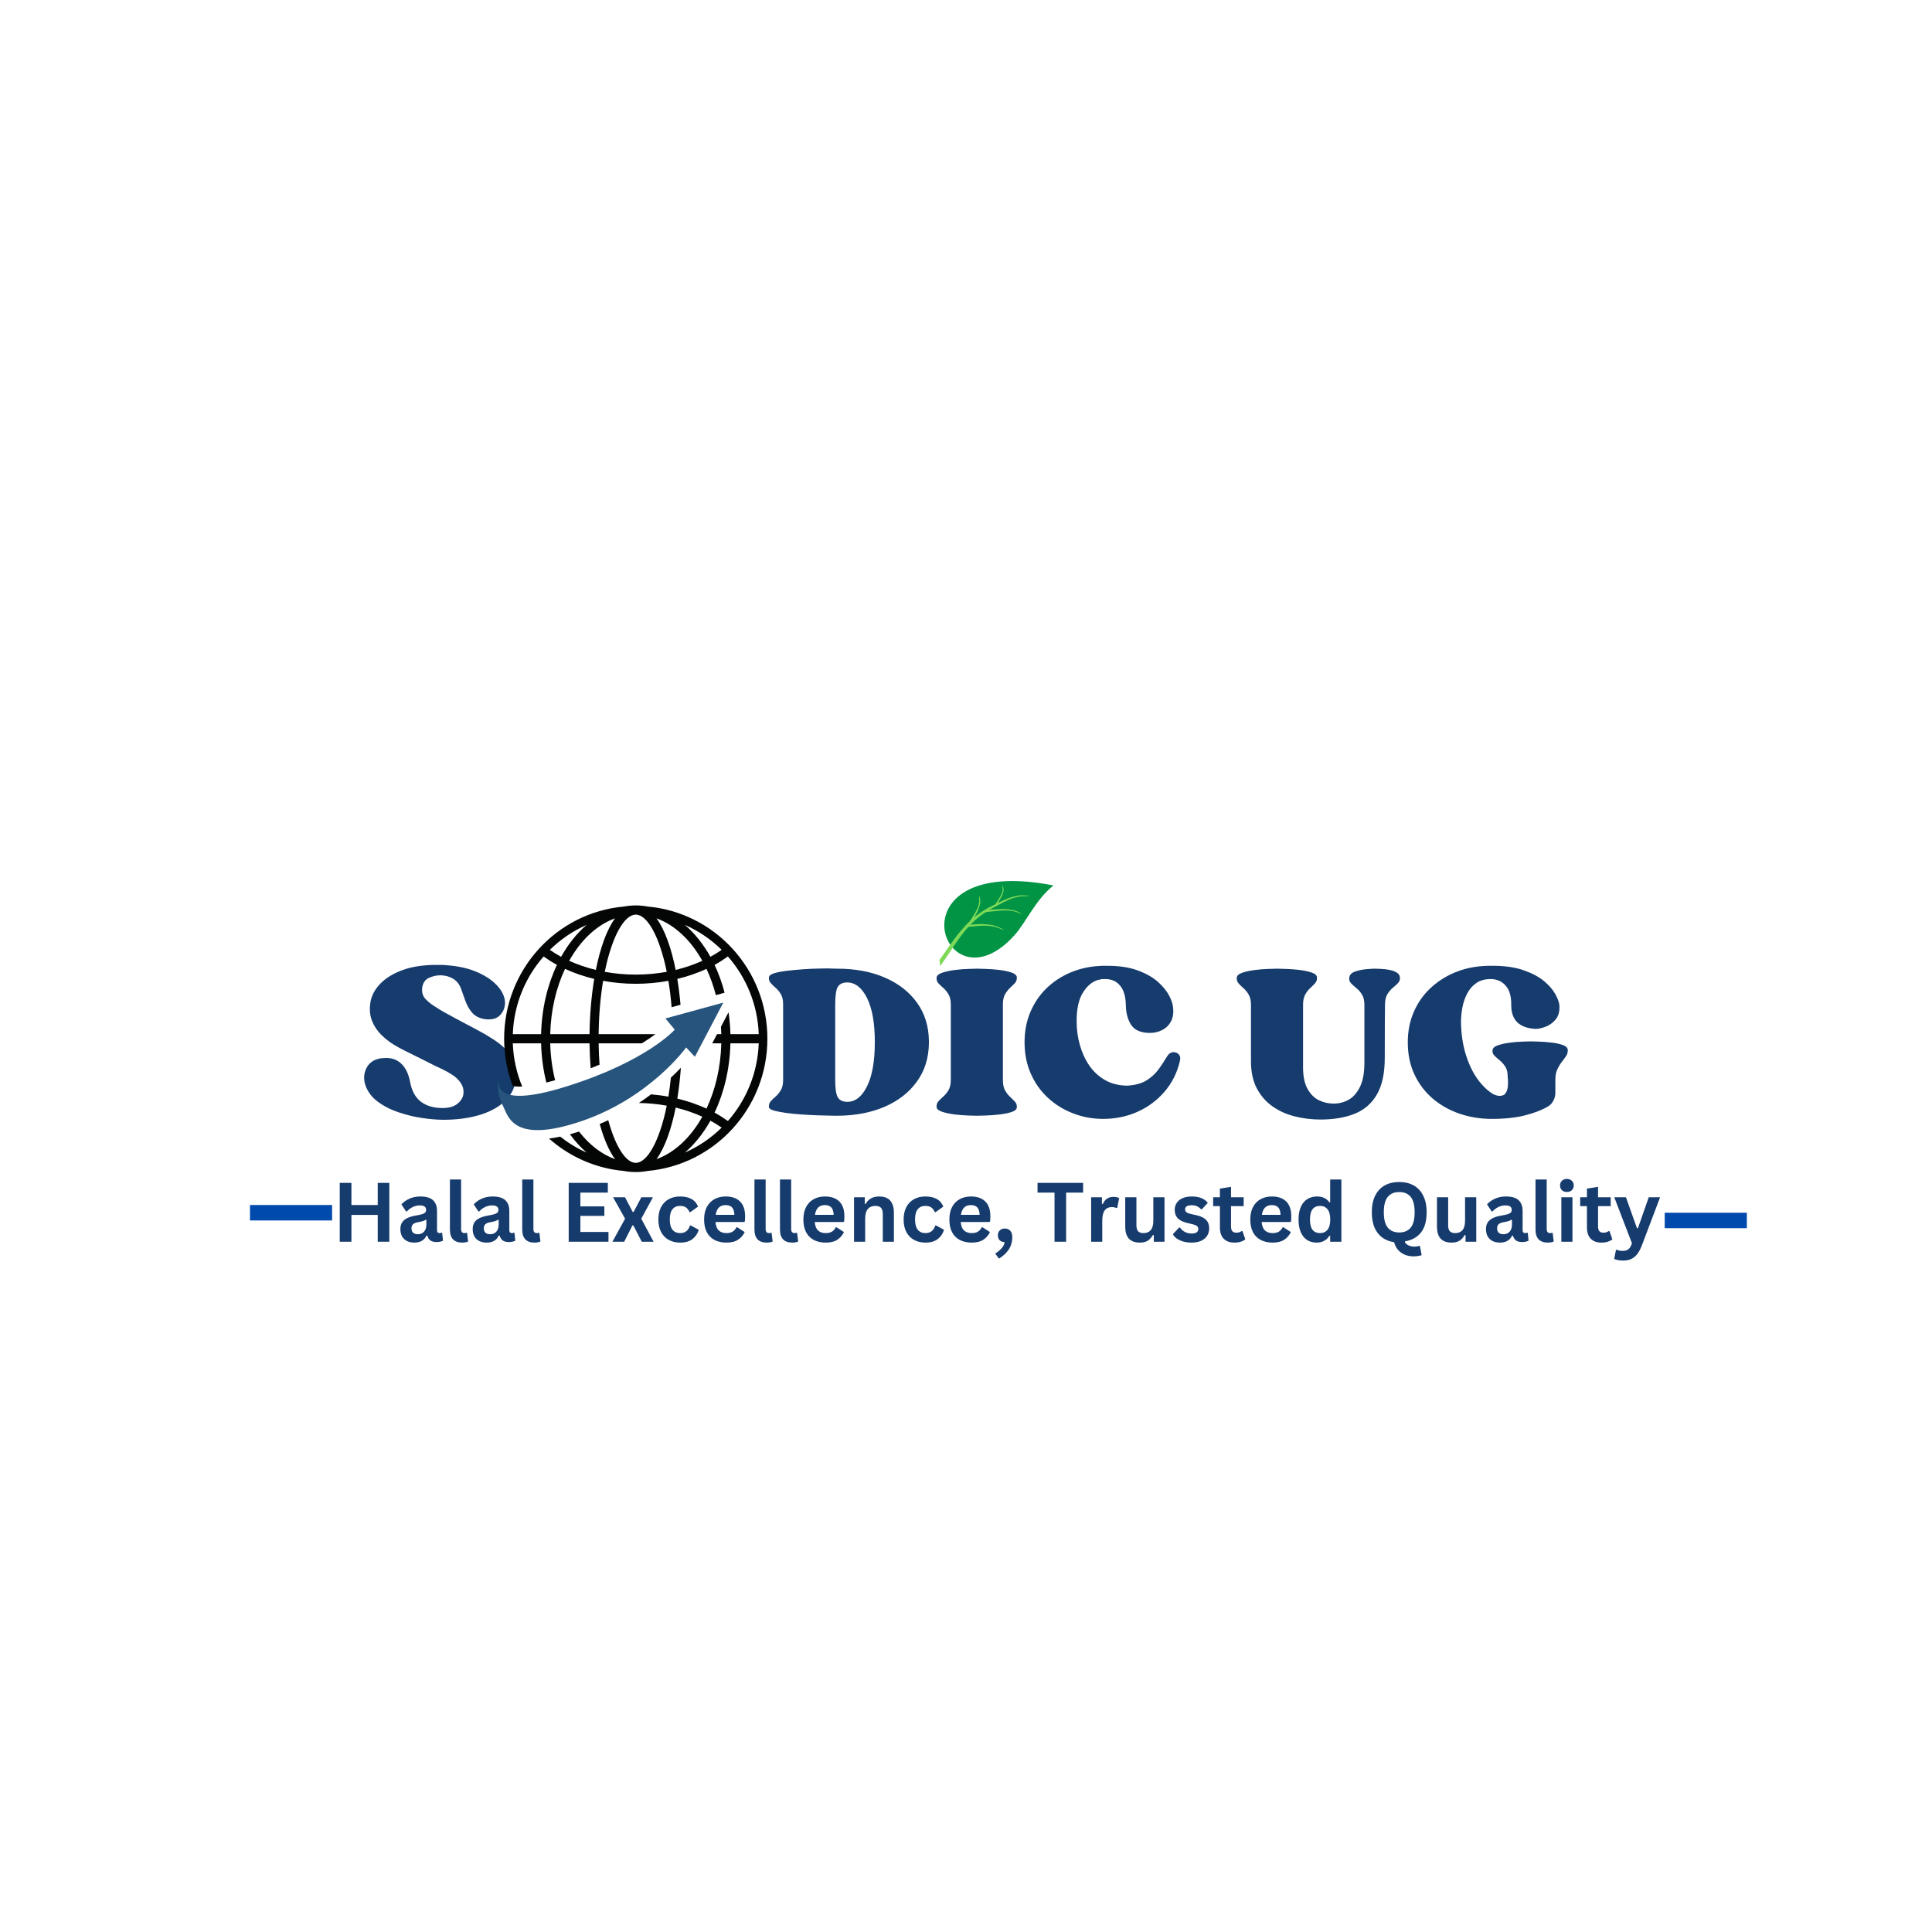 <svg xmlns="http://www.w3.org/2000/svg" xmlns:xlink="http://www.w3.org/1999/xlink" width="500" viewBox="0 0 375 375" height="500" preserveAspectRatio="xMidYMid meet"><defs><g></g><clipPath id="7e1e7e674f"><path d="M 183.25 171.012 L 204.477 171.012 L 204.477 185.898 L 183.25 185.898 Z M 183.25 171.012 " clip-rule="nonzero"></path></clipPath><clipPath id="5b84e635b9"><path d="M 182.352 173.711 L 199.879 173.711 L 199.879 187.5 L 182.352 187.5 Z M 182.352 173.711 " clip-rule="nonzero"></path></clipPath><clipPath id="78434f5084"><path d="M 192 171.012 L 195 171.012 L 195 176 L 192 176 Z M 192 171.012 " clip-rule="nonzero"></path></clipPath><clipPath id="1e1297d5bd"><path d="M 97 175.742 L 148.949 175.742 L 148.949 227.492 L 97 227.492 Z M 97 175.742 " clip-rule="nonzero"></path></clipPath></defs><g fill="#163b6d" fill-opacity="1"><g transform="translate(70.043, 216.442)"><g><path d="M 30.141 -8.562 C 30.254 -6.469 29.719 -4.723 28.531 -3.328 C 27.344 -1.941 25.664 -0.891 23.5 -0.172 C 21.332 0.547 18.844 0.906 16.031 0.906 C 14.832 0.906 13.453 0.789 11.891 0.562 C 10.328 0.332 8.77 -0.047 7.219 -0.578 C 5.676 -1.109 4.32 -1.816 3.156 -2.703 C 2 -3.598 1.219 -4.703 0.812 -6.016 C 0.5 -7.191 0.609 -8.266 1.141 -9.234 C 1.672 -10.211 2.566 -10.805 3.828 -11.016 C 4.023 -11.035 4.207 -11.051 4.375 -11.062 C 4.551 -11.082 4.727 -11.094 4.906 -11.094 C 6.133 -11.094 7.141 -10.695 7.922 -9.906 C 8.711 -9.125 9.254 -7.988 9.547 -6.5 C 9.859 -4.75 10.551 -3.457 11.625 -2.625 C 12.707 -1.789 14.109 -1.375 15.828 -1.375 C 17.086 -1.375 18.062 -1.648 18.75 -2.203 C 19.438 -2.766 19.82 -3.406 19.906 -4.125 C 19.988 -4.895 19.82 -5.586 19.406 -6.203 C 19 -6.828 18.457 -7.359 17.781 -7.797 C 17.102 -8.242 16.438 -8.617 15.781 -8.922 C 15.125 -9.223 14.594 -9.473 14.188 -9.672 C 13.926 -9.816 13.469 -10.051 12.812 -10.375 C 12.156 -10.707 11.438 -11.066 10.656 -11.453 C 9.883 -11.848 9.195 -12.188 8.594 -12.469 C 7.938 -12.781 7.188 -13.191 6.344 -13.703 C 5.5 -14.223 4.695 -14.859 3.938 -15.609 C 3.176 -16.359 2.586 -17.25 2.172 -18.281 C 1.754 -19.312 1.645 -20.5 1.844 -21.844 C 2.07 -23.219 2.734 -24.457 3.828 -25.562 C 4.922 -26.664 6.375 -27.539 8.188 -28.188 C 10.008 -28.832 12.164 -29.156 14.656 -29.156 C 14.945 -29.156 15.242 -29.156 15.547 -29.156 C 15.848 -29.156 16.141 -29.141 16.422 -29.109 C 18.66 -28.961 20.57 -28.566 22.156 -27.922 C 23.75 -27.285 25.023 -26.516 25.984 -25.609 C 26.953 -24.703 27.566 -23.773 27.828 -22.828 C 28.023 -22.203 28.035 -21.555 27.859 -20.891 C 27.691 -20.234 27.352 -19.68 26.844 -19.234 C 26.344 -18.797 25.664 -18.578 24.812 -18.578 C 24.664 -18.578 24.516 -18.582 24.359 -18.594 C 24.203 -18.613 24.051 -18.633 23.906 -18.656 C 22.906 -18.832 22.125 -19.254 21.562 -19.922 C 21 -20.598 20.57 -21.352 20.281 -22.188 C 20 -23.02 19.742 -23.738 19.516 -24.344 C 19.203 -25.281 18.691 -25.973 17.984 -26.422 C 17.285 -26.867 16.461 -27.109 15.516 -27.141 C 14.711 -27.141 13.945 -26.973 13.219 -26.641 C 12.488 -26.305 12.051 -25.68 11.906 -24.766 C 11.789 -23.848 12.02 -23.086 12.594 -22.484 C 13.164 -21.891 13.898 -21.332 14.797 -20.812 C 15.047 -20.633 15.461 -20.379 16.047 -20.047 C 16.641 -19.723 17.32 -19.348 18.094 -18.922 C 18.875 -18.492 19.664 -18.07 20.469 -17.656 C 21.27 -17.238 21.988 -16.859 22.625 -16.516 C 23.625 -15.992 24.688 -15.367 25.812 -14.641 C 26.945 -13.91 27.93 -13.051 28.766 -12.062 C 29.598 -11.07 30.055 -9.906 30.141 -8.562 Z M 30.141 -8.562 "></path></g></g></g><g fill="#163b6d" fill-opacity="1"><g transform="translate(100.875, 216.442)"><g></g></g></g><g fill="#163b6d" fill-opacity="1"><g transform="translate(110.377, 216.442)"><g></g></g></g><g fill="#163b6d" fill-opacity="1"><g transform="translate(119.879, 216.442)"><g></g></g></g><g fill="#163b6d" fill-opacity="1"><g transform="translate(129.382, 216.442)"><g></g></g></g><g fill="#163b6d" fill-opacity="1"><g transform="translate(138.884, 216.442)"><g></g></g></g><g fill="#163b6d" fill-opacity="1"><g transform="translate(148.395, 216.442)"><g><path d="M 21.406 -14.141 L 21.406 -14.188 C 21.406 -17.852 20.906 -20.691 19.906 -22.703 C 18.906 -24.711 17.629 -25.727 16.078 -25.75 C 15.191 -25.75 14.578 -25.469 14.234 -24.906 C 13.891 -24.352 13.719 -23.234 13.719 -21.547 C 13.719 -21.398 13.719 -20.961 13.719 -20.234 C 13.719 -19.504 13.719 -18.598 13.719 -17.516 C 13.719 -16.441 13.719 -15.316 13.719 -14.141 C 13.719 -12.973 13.719 -11.848 13.719 -10.766 C 13.719 -9.691 13.719 -8.797 13.719 -8.078 C 13.719 -7.367 13.719 -6.941 13.719 -6.797 C 13.719 -5.129 13.891 -4.008 14.234 -3.438 C 14.578 -2.863 15.191 -2.578 16.078 -2.578 C 17.629 -2.578 18.906 -3.586 19.906 -5.609 C 20.906 -7.629 21.406 -10.473 21.406 -14.141 Z M 14.141 -28.422 C 17.609 -28.422 20.672 -27.848 23.328 -26.703 C 25.984 -25.555 28.066 -23.938 29.578 -21.844 C 31.098 -19.75 31.875 -17.254 31.906 -14.359 L 31.906 -13.969 C 31.875 -11.102 31.098 -8.617 29.578 -6.516 C 28.066 -4.41 25.984 -2.781 23.328 -1.625 C 20.672 -0.477 17.609 0.102 14.141 0.125 C 14.055 0.125 13.676 0.117 13 0.109 C 12.332 0.098 11.504 0.078 10.516 0.047 C 9.523 0.016 8.484 -0.035 7.391 -0.109 C 6.305 -0.18 5.273 -0.281 4.297 -0.406 C 3.328 -0.539 2.523 -0.691 1.891 -0.859 C 1.266 -1.035 0.922 -1.25 0.859 -1.5 C 0.805 -1.938 0.906 -2.312 1.156 -2.625 C 1.414 -2.938 1.738 -3.254 2.125 -3.578 C 2.508 -3.91 2.852 -4.328 3.156 -4.828 C 3.457 -5.336 3.609 -5.992 3.609 -6.797 L 3.609 -21.547 C 3.609 -22.348 3.457 -23 3.156 -23.5 C 2.852 -24 2.508 -24.41 2.125 -24.734 C 1.738 -25.066 1.414 -25.383 1.156 -25.688 C 0.906 -25.988 0.805 -26.352 0.859 -26.781 C 0.922 -27.102 1.285 -27.363 1.953 -27.562 C 2.629 -27.758 3.473 -27.914 4.484 -28.031 C 5.504 -28.145 6.531 -28.238 7.562 -28.312 C 8.594 -28.383 9.508 -28.426 10.312 -28.438 C 11.125 -28.457 11.656 -28.469 11.906 -28.469 C 11.938 -28.469 12.094 -28.469 12.375 -28.469 C 12.664 -28.469 12.988 -28.457 13.344 -28.438 C 13.707 -28.426 13.973 -28.422 14.141 -28.422 Z M 14.141 -28.422 "></path></g></g></g><g fill="#163b6d" fill-opacity="1"><g transform="translate(180.943, 216.442)"><g><path d="M 13.719 -6.797 C 13.719 -5.961 13.859 -5.297 14.141 -4.797 C 14.43 -4.297 14.754 -3.879 15.109 -3.547 C 15.473 -3.211 15.789 -2.895 16.062 -2.594 C 16.332 -2.301 16.453 -1.938 16.422 -1.5 C 16.398 -1.102 16.039 -0.797 15.344 -0.578 C 14.656 -0.367 13.852 -0.211 12.938 -0.109 C 12.02 -0.004 11.16 0.055 10.359 0.078 C 9.555 0.109 9 0.125 8.688 0.125 C 8.375 0.125 7.816 0.109 7.016 0.078 C 6.211 0.055 5.344 -0.008 4.406 -0.125 C 3.477 -0.238 2.672 -0.406 1.984 -0.625 C 1.297 -0.844 0.922 -1.133 0.859 -1.5 C 0.805 -1.938 0.906 -2.312 1.156 -2.625 C 1.414 -2.938 1.738 -3.254 2.125 -3.578 C 2.508 -3.91 2.852 -4.328 3.156 -4.828 C 3.457 -5.336 3.609 -5.992 3.609 -6.797 L 3.609 -21.5 C 3.609 -22.301 3.457 -22.953 3.156 -23.453 C 2.852 -23.953 2.508 -24.367 2.125 -24.703 C 1.738 -25.035 1.414 -25.348 1.156 -25.641 C 0.906 -25.941 0.805 -26.312 0.859 -26.75 C 0.922 -27.125 1.297 -27.426 1.984 -27.656 C 2.672 -27.883 3.477 -28.055 4.406 -28.172 C 5.344 -28.285 6.211 -28.352 7.016 -28.375 C 7.816 -28.406 8.375 -28.422 8.688 -28.422 C 9 -28.422 9.555 -28.406 10.359 -28.375 C 11.16 -28.352 12.02 -28.289 12.938 -28.188 C 13.852 -28.082 14.656 -27.914 15.344 -27.688 C 16.039 -27.457 16.398 -27.145 16.422 -26.75 C 16.453 -26.312 16.332 -25.941 16.062 -25.641 C 15.789 -25.348 15.473 -25.035 15.109 -24.703 C 14.754 -24.367 14.43 -23.957 14.141 -23.469 C 13.859 -22.988 13.719 -22.332 13.719 -21.5 C 13.719 -21.125 13.719 -20.441 13.719 -19.453 C 13.719 -18.461 13.719 -17.328 13.719 -16.047 C 13.719 -14.773 13.719 -13.5 13.719 -12.219 C 13.719 -10.945 13.719 -9.816 13.719 -8.828 C 13.719 -7.848 13.719 -7.172 13.719 -6.797 Z M 13.719 -6.797 "></path></g></g></g><g fill="#163b6d" fill-opacity="1"><g transform="translate(198.227, 216.442)"><g><path d="M 28.297 -11.391 C 28.641 -11.941 29.066 -12.219 29.578 -12.219 C 29.984 -12.219 30.32 -12.066 30.594 -11.766 C 30.863 -11.461 30.926 -11.035 30.781 -10.484 L 30.781 -10.453 C 30.238 -8.18 29.242 -6.207 27.797 -4.531 C 26.348 -2.852 24.598 -1.555 22.547 -0.641 C 20.504 0.273 18.289 0.734 15.906 0.734 C 13.844 0.734 11.883 0.375 10.031 -0.344 C 8.188 -1.062 6.562 -2.07 5.156 -3.375 C 3.75 -4.676 2.645 -6.238 1.844 -8.062 C 1.039 -9.883 0.641 -11.91 0.641 -14.141 C 0.641 -16.266 1.008 -18.207 1.75 -19.969 C 2.5 -21.738 3.523 -23.266 4.828 -24.547 C 6.141 -25.836 7.672 -26.863 9.422 -27.625 C 11.172 -28.383 13.031 -28.82 15 -28.938 C 15.289 -28.969 15.57 -28.984 15.844 -28.984 C 16.113 -28.984 16.379 -28.984 16.641 -28.984 C 19.016 -28.984 21.008 -28.68 22.625 -28.078 C 24.25 -27.473 25.551 -26.734 26.531 -25.859 C 27.508 -24.984 28.227 -24.102 28.688 -23.219 C 29.145 -22.332 29.398 -21.586 29.453 -20.984 C 29.598 -19.891 29.469 -18.961 29.062 -18.203 C 28.664 -17.453 28.098 -16.891 27.359 -16.516 C 26.629 -16.141 25.836 -15.953 24.984 -15.953 C 23.266 -15.953 22.062 -16.453 21.375 -17.453 C 20.688 -18.461 20.328 -19.754 20.297 -21.328 C 20.266 -23.016 19.895 -24.281 19.188 -25.125 C 18.488 -25.977 17.539 -26.406 16.344 -26.406 C 16.164 -26.406 15.988 -26.406 15.812 -26.406 C 15.645 -26.406 15.461 -26.375 15.266 -26.312 C 14.055 -26.113 12.992 -25.328 12.078 -23.953 C 11.16 -22.578 10.719 -20.613 10.75 -18.062 C 10.75 -16.57 10.957 -15.086 11.375 -13.609 C 11.789 -12.129 12.398 -10.801 13.203 -9.625 C 14.004 -8.457 15.023 -7.516 16.266 -6.797 C 17.516 -6.078 18.988 -5.719 20.688 -5.719 C 22.207 -5.832 23.43 -6.18 24.359 -6.766 C 25.285 -7.359 26.051 -8.066 26.656 -8.891 C 27.258 -9.723 27.805 -10.555 28.297 -11.391 Z M 28.297 -11.391 "></path></g></g></g><g fill="#163b6d" fill-opacity="1"><g transform="translate(229.7, 216.442)"><g></g></g></g><g fill="#163b6d" fill-opacity="1"><g transform="translate(239.203, 216.442)"><g><path d="M 32.516 -26.75 C 32.566 -26.312 32.445 -25.941 32.156 -25.641 C 31.875 -25.348 31.531 -25.035 31.125 -24.703 C 30.727 -24.367 30.379 -23.953 30.078 -23.453 C 29.773 -22.953 29.625 -22.27 29.625 -21.406 C 29.625 -20.945 29.613 -19.801 29.594 -17.969 C 29.582 -16.133 29.578 -13.844 29.578 -11.094 C 29.578 -8.145 29.078 -5.797 28.078 -4.047 C 27.078 -2.297 25.645 -1.039 23.781 -0.281 C 21.914 0.477 19.691 0.859 17.109 0.859 C 15.359 0.859 13.672 0.648 12.047 0.234 C 10.43 -0.18 8.992 -0.836 7.734 -1.734 C 6.473 -2.641 5.469 -3.805 4.719 -5.234 C 3.977 -6.672 3.609 -8.41 3.609 -10.453 C 3.609 -12.484 3.609 -14.328 3.609 -15.984 C 3.609 -17.648 3.609 -18.969 3.609 -19.938 C 3.609 -20.914 3.609 -21.406 3.609 -21.406 C 3.609 -22.238 3.457 -22.906 3.156 -23.406 C 2.852 -23.914 2.508 -24.332 2.125 -24.656 C 1.738 -24.988 1.414 -25.312 1.156 -25.625 C 0.906 -25.938 0.805 -26.312 0.859 -26.75 C 0.922 -27.125 1.297 -27.426 1.984 -27.656 C 2.672 -27.883 3.477 -28.055 4.406 -28.172 C 5.344 -28.285 6.211 -28.352 7.016 -28.375 C 7.816 -28.406 8.375 -28.422 8.688 -28.422 C 9 -28.422 9.555 -28.406 10.359 -28.375 C 11.16 -28.352 12.02 -28.289 12.938 -28.188 C 13.852 -28.082 14.656 -27.914 15.344 -27.688 C 16.039 -27.457 16.398 -27.145 16.422 -26.75 C 16.453 -26.289 16.332 -25.91 16.062 -25.609 C 15.789 -25.305 15.473 -24.988 15.109 -24.656 C 14.754 -24.332 14.43 -23.914 14.141 -23.406 C 13.859 -22.906 13.719 -22.238 13.719 -21.406 C 13.719 -21.207 13.719 -20.742 13.719 -20.016 C 13.719 -19.285 13.719 -18.414 13.719 -17.406 C 13.719 -16.406 13.719 -15.375 13.719 -14.312 C 13.719 -13.258 13.719 -12.27 13.719 -11.344 C 13.719 -10.426 13.719 -9.727 13.719 -9.25 C 13.719 -7.531 14.004 -6.148 14.578 -5.109 C 15.148 -4.078 15.883 -3.336 16.781 -2.891 C 17.688 -2.453 18.645 -2.234 19.656 -2.234 C 20.707 -2.234 21.688 -2.488 22.594 -3 C 23.5 -3.52 24.227 -4.359 24.781 -5.516 C 25.344 -6.68 25.625 -8.238 25.625 -10.188 L 25.625 -21.406 C 25.625 -22.238 25.469 -22.906 25.156 -23.406 C 24.844 -23.914 24.477 -24.332 24.062 -24.656 C 23.645 -24.988 23.289 -25.312 23 -25.625 C 22.719 -25.938 22.617 -26.312 22.703 -26.75 C 22.785 -27.258 23.148 -27.629 23.797 -27.859 C 24.441 -28.086 25.145 -28.238 25.906 -28.312 C 26.664 -28.383 27.25 -28.422 27.656 -28.422 C 27.969 -28.422 28.379 -28.406 28.891 -28.375 C 29.41 -28.352 29.941 -28.289 30.484 -28.188 C 31.023 -28.082 31.488 -27.914 31.875 -27.688 C 32.27 -27.457 32.484 -27.145 32.516 -26.75 Z M 32.516 -26.75 "></path></g></g></g><g fill="#163b6d" fill-opacity="1"><g transform="translate(272.611, 216.442)"><g><path d="M 31.688 -12.688 C 31.719 -12.258 31.617 -11.863 31.391 -11.5 C 31.16 -11.145 30.879 -10.758 30.547 -10.344 C 30.223 -9.926 29.93 -9.441 29.672 -8.891 C 29.41 -8.348 29.281 -7.664 29.281 -6.844 C 29.281 -6.812 29.281 -6.508 29.281 -5.938 C 29.281 -5.363 29.281 -4.773 29.281 -4.172 C 29.25 -3.648 29.102 -3.16 28.844 -2.703 C 28.594 -2.242 28.238 -1.891 27.781 -1.641 C 26.719 -1.004 25.297 -0.453 23.516 0.016 C 21.742 0.492 19.539 0.734 16.906 0.734 C 14.719 0.734 12.641 0.395 10.672 -0.281 C 8.711 -0.957 6.977 -1.938 5.469 -3.219 C 3.969 -4.508 2.785 -6.07 1.922 -7.906 C 1.066 -9.738 0.641 -11.816 0.641 -14.141 C 0.641 -16.266 1.02 -18.207 1.781 -19.969 C 2.539 -21.738 3.594 -23.266 4.938 -24.547 C 6.289 -25.836 7.852 -26.863 9.625 -27.625 C 11.406 -28.383 13.312 -28.82 15.344 -28.938 C 15.664 -28.969 15.961 -28.984 16.234 -28.984 C 16.504 -28.984 16.785 -28.984 17.078 -28.984 C 19.504 -28.984 21.539 -28.688 23.188 -28.094 C 24.844 -27.508 26.164 -26.797 27.156 -25.953 C 28.145 -25.109 28.867 -24.254 29.328 -23.391 C 29.785 -22.535 30.031 -21.848 30.062 -21.328 C 30.145 -20.148 29.898 -19.223 29.328 -18.547 C 28.754 -17.879 28.094 -17.41 27.344 -17.141 C 26.602 -16.867 25.973 -16.734 25.453 -16.734 C 22.297 -16.898 20.719 -18.43 20.719 -21.328 C 20.75 -23.016 20.391 -24.281 19.641 -25.125 C 18.898 -25.977 17.93 -26.406 16.734 -26.406 C 15.609 -26.406 14.68 -26.148 13.953 -25.641 C 13.223 -25.141 12.633 -24.473 12.188 -23.641 C 11.75 -22.816 11.438 -21.914 11.25 -20.938 C 11.062 -19.969 10.969 -19.008 10.969 -18.062 C 11 -15.789 11.301 -13.719 11.875 -11.844 C 12.445 -9.969 13.203 -8.367 14.141 -7.047 C 15.086 -5.734 16.109 -4.742 17.203 -4.078 C 17.461 -3.961 17.695 -3.875 17.906 -3.812 C 18.125 -3.758 18.316 -3.734 18.484 -3.734 C 19.035 -3.734 19.426 -3.922 19.656 -4.297 C 19.883 -4.672 20.02 -5.109 20.062 -5.609 C 20.102 -6.109 20.109 -6.547 20.078 -6.922 C 20.047 -7.297 20.031 -7.484 20.031 -7.484 C 20.031 -8.285 19.875 -8.926 19.562 -9.406 C 19.25 -9.895 18.883 -10.305 18.469 -10.641 C 18.051 -10.973 17.695 -11.289 17.406 -11.594 C 17.125 -11.895 17.023 -12.258 17.109 -12.688 C 17.172 -13.062 17.523 -13.352 18.172 -13.562 C 18.816 -13.781 19.578 -13.945 20.453 -14.062 C 21.328 -14.176 22.148 -14.242 22.922 -14.266 C 23.691 -14.297 24.234 -14.312 24.547 -14.312 C 24.867 -14.312 25.398 -14.297 26.141 -14.266 C 26.891 -14.242 27.688 -14.18 28.531 -14.078 C 29.375 -13.984 30.102 -13.828 30.719 -13.609 C 31.332 -13.391 31.656 -13.082 31.688 -12.688 Z M 31.688 -12.688 "></path></g></g></g><g clip-path="url(#7e1e7e674f)"><path fill="#009444" d="M 204.477 171.863 C 200.941 174.715 199.133 179.047 196.934 181.5 C 182.992 197.055 172.027 165.535 204.477 171.863 " fill-opacity="1" fill-rule="evenodd"></path></g><g clip-path="url(#5b84e635b9)"><path fill="#7ed957" d="M 182.352 186.344 C 185.164 182.441 187.438 178.281 192.645 175.781 C 194.758 174.766 195.18 174.387 197.543 173.832 L 197.52 173.84 C 198.5 173.707 198.91 173.793 199.852 173.867 C 199.09 173.977 199.633 173.926 198.711 173.949 C 196.484 174.004 194.758 175.172 192.84 176.16 C 187.441 178.941 185.637 183.242 182.496 187.5 L 182.352 186.344 " fill-opacity="1" fill-rule="evenodd"></path></g><path fill="#7ed957" d="M 191.059 176.695 C 191.43 176.645 191.812 176.605 192.207 176.586 C 194.184 176.473 194.637 176.312 196.66 176.641 L 196.637 176.637 C 197.449 176.852 197.738 177.051 198.453 177.41 C 197.824 177.25 198.262 177.387 197.535 177.109 C 195.777 176.434 194.051 176.789 192.234 176.945 C 191.836 176.977 191.453 177.023 191.078 177.086 C 191.121 176.957 191.117 176.816 191.059 176.695 " fill-opacity="1" fill-rule="evenodd"></path><path fill="#7ed957" d="M 187.465 179.527 C 187.488 179.527 187.508 179.527 187.531 179.523 C 189.867 179.395 190.406 179.203 192.801 179.594 L 192.773 179.59 C 193.734 179.84 194.078 180.078 194.922 180.504 C 194.176 180.312 194.699 180.473 193.836 180.145 C 191.758 179.348 189.715 179.77 187.562 179.949 L 187.516 179.953 C 187.551 179.812 187.531 179.66 187.465 179.527 " fill-opacity="1" fill-rule="evenodd"></path><g clip-path="url(#78434f5084)"><path fill="#7ed957" d="M 193.324 175.852 C 193.465 175.648 193.598 175.438 193.723 175.219 C 194.332 174.129 194.598 173.871 194.809 172.77 L 194.805 172.781 C 194.809 172.34 194.695 172.184 194.539 171.805 C 194.527 172.145 194.512 171.906 194.59 172.301 C 194.777 173.246 194 174.207 193.391 175.215 C 193.254 175.434 193.109 175.648 192.957 175.855 C 193.09 175.828 193.223 175.828 193.324 175.852 " fill-opacity="1" fill-rule="evenodd"></path></g><path fill="#7ed957" d="M 188.645 178.883 C 188.652 178.871 188.66 178.855 188.668 178.84 C 189.523 177.297 189.867 176.953 190.262 175.332 L 190.258 175.348 C 190.32 174.691 190.211 174.441 190.078 173.848 C 190.02 174.359 190.035 173.996 190.07 174.598 C 190.16 176.043 189.125 177.371 188.281 178.785 L 188.262 178.816 C 188.406 178.805 188.543 178.828 188.645 178.883 " fill-opacity="1" fill-rule="evenodd"></path><path stroke-linecap="butt" transform="matrix(0.75, -0, 0, 0.75, 323.123, 235.392)" fill="none" stroke-linejoin="miter" d="M -0.003 1.998 L 21.253 1.998 " stroke="#004aad" stroke-width="4" stroke-opacity="1" stroke-miterlimit="4"></path><path stroke-linecap="butt" transform="matrix(0.75, -0, 0, 0.75, 48.518, 233.892)" fill="none" stroke-linejoin="miter" d="M 0.002 1.998 L 21.257 1.998 " stroke="#004aad" stroke-width="4" stroke-opacity="1" stroke-miterlimit="4"></path><g clip-path="url(#1e1297d5bd)"><path fill="#040606" d="M 141.289 217.586 C 140.469 217.008 139.617 216.453 138.699 215.957 C 140.539 212.082 141.652 207.473 141.773 202.512 L 147.27 202.512 C 147.059 208.285 144.84 213.543 141.289 217.586 Z M 132.945 223.711 C 134.844 222.078 136.523 219.98 137.891 217.523 C 138.66 217.938 139.383 218.395 140.074 218.871 C 138.02 220.891 135.609 222.539 132.945 223.711 Z M 127.426 224.992 C 129.062 222.746 130.312 219.168 131.145 214.98 C 132.98 215.426 134.715 216.02 136.32 216.75 C 134.086 220.754 130.98 223.703 127.426 224.992 Z M 137.891 185.715 C 136.523 183.258 134.844 181.16 132.945 179.527 C 135.609 180.699 138.02 182.348 140.07 184.363 C 139.379 184.844 138.664 185.301 137.891 185.715 Z M 131.145 188.258 C 130.312 184.07 129.062 180.492 127.426 178.246 C 130.98 179.535 134.086 182.484 136.32 186.492 C 134.719 187.219 132.98 187.816 131.145 188.258 Z M 123.402 189.168 C 121.324 189.168 119.309 188.98 117.387 188.629 C 118.781 181.75 121.172 177.527 123.402 177.527 C 125.629 177.527 128.02 181.75 129.414 188.629 C 127.492 188.98 125.477 189.168 123.402 189.168 Z M 115.656 188.258 C 113.82 187.816 112.086 187.219 110.48 186.492 C 112.719 182.484 115.82 179.535 119.375 178.246 C 117.738 180.492 116.492 184.07 115.656 188.258 Z M 114.426 200.727 L 106.797 200.727 C 106.914 196.043 107.957 191.695 109.672 188.059 C 111.426 188.867 113.328 189.523 115.336 190.008 C 114.777 193.391 114.469 197.078 114.426 200.727 Z M 105.027 200.727 L 99.535 200.727 C 99.742 194.949 101.965 189.695 105.516 185.652 C 106.332 186.23 107.184 186.785 108.102 187.281 C 106.262 191.156 105.148 195.766 105.027 200.727 Z M 113.855 179.527 C 111.957 181.16 110.277 183.258 108.91 185.715 C 108.141 185.301 107.422 184.844 106.727 184.367 C 108.781 182.348 111.191 180.699 113.855 179.527 Z M 125.742 175.961 C 124.977 175.82 124.195 175.742 123.402 175.742 C 122.605 175.742 121.824 175.82 121.059 175.961 C 108.047 177.152 97.852 188.184 97.852 201.617 C 97.852 204.855 98.449 207.945 99.527 210.797 C 99.855 210.863 100.285 210.91 100.84 210.91 C 101.004 210.91 101.184 210.902 101.359 210.895 C 100.285 208.297 99.641 205.477 99.535 202.512 L 105.027 202.512 C 105.094 205.172 105.449 207.727 106.047 210.125 C 106.59 209.992 107.156 209.84 107.746 209.672 C 107.195 207.418 106.859 205.016 106.797 202.512 L 114.426 202.512 C 114.445 204.129 114.523 205.75 114.648 207.352 C 115.242 207.121 115.816 206.891 116.371 206.66 C 116.281 205.32 116.215 203.949 116.195 202.512 L 124.586 202.512 C 125.645 201.855 126.516 201.254 127.227 200.727 L 116.195 200.727 C 116.238 196.91 116.559 193.426 117.066 190.379 C 119.094 190.754 121.215 190.953 123.402 190.953 C 125.586 190.953 127.707 190.754 129.734 190.379 C 130 191.969 130.211 193.688 130.359 195.504 L 132.09 195.027 C 131.938 193.312 131.734 191.625 131.465 190.008 C 133.473 189.523 135.375 188.867 137.129 188.059 C 137.871 189.633 138.477 191.344 138.949 193.152 L 140.645 192.688 C 140.145 190.77 139.492 188.953 138.699 187.281 C 139.621 186.785 140.469 186.23 141.285 185.652 C 144.836 189.695 147.059 194.949 147.27 200.727 L 141.773 200.727 C 141.738 199.273 141.609 197.859 141.41 196.477 L 139.934 199.293 C 139.965 199.766 139.992 200.242 140.004 200.727 L 139.18 200.727 L 138.242 202.512 L 140.004 202.512 C 139.887 207.195 138.844 211.543 137.129 215.18 C 135.371 214.371 133.473 213.715 131.465 213.23 C 131.781 211.312 132.008 209.297 132.16 207.246 C 131.609 207.832 130.957 208.484 130.219 209.176 C 130.082 210.457 129.93 211.699 129.734 212.859 C 128.641 212.656 127.516 212.512 126.371 212.414 C 125.633 212.973 124.84 213.531 124.004 214.086 C 125.867 214.117 127.68 214.293 129.414 214.609 C 128.02 221.488 125.629 225.711 123.402 225.711 C 121.496 225.711 119.477 222.617 118.059 217.43 C 117.52 217.68 116.973 217.926 116.406 218.16 C 117.18 220.965 118.172 223.34 119.375 224.992 C 116.746 224.039 114.363 222.172 112.395 219.641 C 111.785 219.836 111.195 220.012 110.629 220.164 C 111.609 221.504 112.684 222.703 113.855 223.711 C 112.016 222.902 110.309 221.852 108.742 220.621 C 107.98 220.785 107.258 220.906 106.566 220.992 C 110.512 224.484 115.527 226.773 121.059 227.277 C 121.824 227.418 122.605 227.496 123.402 227.496 C 124.195 227.496 124.977 227.418 125.742 227.277 C 138.754 226.086 148.949 215.055 148.949 201.617 C 148.949 188.184 138.754 177.152 125.742 175.961 " fill-opacity="1" fill-rule="nonzero"></path></g><path fill="#27547d" d="M 97.02 209.129 C 97.02 209.129 94.199 215.805 109.902 210.895 C 125.605 205.984 130.969 199.852 130.969 199.852 L 129.156 197.684 L 140.391 194.605 L 134.875 205.121 L 133.18 203.309 C 133.18 203.309 126.16 213.125 112.777 217.645 C 99.938 221.98 98.715 216.953 97.762 214.945 C 96.809 212.941 96.277 211.305 97.02 209.129 " fill-opacity="1" fill-rule="nonzero"></path><g fill="#163b6d" fill-opacity="1"><g transform="translate(64.459, 241.017)"><g><path d="M 8.859 -7.125 L 8.859 -11.422 L 11.109 -11.422 L 11.109 0 L 8.859 0 L 8.859 -5.203 L 3.75 -5.203 L 3.75 0 L 1.484 0 L 1.484 -11.422 L 3.75 -11.422 L 3.75 -7.125 Z M 8.859 -7.125 "></path></g></g></g><g fill="#163b6d" fill-opacity="1"><g transform="translate(77.057, 241.017)"><g><path d="M 3.359 0.172 C 2.805 0.172 2.328 0.066 1.922 -0.141 C 1.516 -0.348 1.203 -0.645 0.984 -1.031 C 0.766 -1.426 0.656 -1.898 0.656 -2.453 C 0.656 -2.961 0.766 -3.391 0.984 -3.734 C 1.203 -4.086 1.539 -4.375 2 -4.594 C 2.457 -4.812 3.055 -4.984 3.797 -5.109 C 4.316 -5.191 4.707 -5.281 4.969 -5.375 C 5.238 -5.477 5.422 -5.594 5.516 -5.719 C 5.609 -5.844 5.656 -6 5.656 -6.188 C 5.656 -6.469 5.555 -6.68 5.359 -6.828 C 5.172 -6.973 4.852 -7.047 4.406 -7.047 C 3.926 -7.047 3.469 -6.938 3.031 -6.719 C 2.602 -6.508 2.234 -6.227 1.922 -5.875 L 1.766 -5.875 L 0.859 -7.25 C 1.297 -7.727 1.828 -8.102 2.453 -8.375 C 3.086 -8.645 3.773 -8.781 4.516 -8.781 C 5.66 -8.781 6.488 -8.535 7 -8.047 C 7.508 -7.566 7.766 -6.883 7.766 -6 L 7.766 -2.25 C 7.766 -1.863 7.93 -1.672 8.266 -1.672 C 8.398 -1.672 8.531 -1.695 8.656 -1.75 L 8.766 -1.719 L 8.922 -0.203 C 8.797 -0.129 8.625 -0.066 8.406 -0.016 C 8.195 0.035 7.969 0.062 7.719 0.062 C 7.195 0.062 6.789 -0.035 6.5 -0.234 C 6.219 -0.43 6.016 -0.742 5.891 -1.172 L 5.719 -1.188 C 5.301 -0.281 4.516 0.172 3.359 0.172 Z M 4.047 -1.453 C 4.547 -1.453 4.945 -1.617 5.25 -1.953 C 5.551 -2.297 5.703 -2.766 5.703 -3.359 L 5.703 -4.234 L 5.547 -4.266 C 5.422 -4.16 5.25 -4.07 5.031 -4 C 4.82 -3.938 4.52 -3.867 4.125 -3.797 C 3.656 -3.723 3.316 -3.586 3.109 -3.391 C 2.91 -3.203 2.812 -2.938 2.812 -2.594 C 2.812 -2.219 2.922 -1.93 3.141 -1.734 C 3.359 -1.547 3.66 -1.453 4.047 -1.453 Z M 4.047 -1.453 "></path></g></g></g><g fill="#163b6d" fill-opacity="1"><g transform="translate(86.141, 241.017)"><g><path d="M 3.578 0.172 C 2.805 0.172 2.211 -0.035 1.797 -0.453 C 1.391 -0.879 1.188 -1.52 1.188 -2.375 L 1.188 -12.078 L 3.359 -12.078 L 3.359 -2.469 C 3.359 -1.938 3.578 -1.672 4.016 -1.672 C 4.141 -1.672 4.27 -1.691 4.406 -1.734 L 4.516 -1.703 L 4.719 -0.047 C 4.594 0.023 4.43 0.078 4.234 0.109 C 4.035 0.148 3.816 0.172 3.578 0.172 Z M 3.578 0.172 "></path></g></g></g><g fill="#163b6d" fill-opacity="1"><g transform="translate(91.093, 241.017)"><g><path d="M 3.359 0.172 C 2.805 0.172 2.328 0.066 1.922 -0.141 C 1.516 -0.348 1.203 -0.645 0.984 -1.031 C 0.766 -1.426 0.656 -1.898 0.656 -2.453 C 0.656 -2.961 0.766 -3.391 0.984 -3.734 C 1.203 -4.086 1.539 -4.375 2 -4.594 C 2.457 -4.812 3.055 -4.984 3.797 -5.109 C 4.316 -5.191 4.707 -5.281 4.969 -5.375 C 5.238 -5.477 5.422 -5.594 5.516 -5.719 C 5.609 -5.844 5.656 -6 5.656 -6.188 C 5.656 -6.469 5.555 -6.68 5.359 -6.828 C 5.172 -6.973 4.852 -7.047 4.406 -7.047 C 3.926 -7.047 3.469 -6.938 3.031 -6.719 C 2.602 -6.508 2.234 -6.227 1.922 -5.875 L 1.766 -5.875 L 0.859 -7.25 C 1.297 -7.727 1.828 -8.102 2.453 -8.375 C 3.086 -8.645 3.773 -8.781 4.516 -8.781 C 5.66 -8.781 6.488 -8.535 7 -8.047 C 7.508 -7.566 7.766 -6.883 7.766 -6 L 7.766 -2.25 C 7.766 -1.863 7.93 -1.672 8.266 -1.672 C 8.398 -1.672 8.531 -1.695 8.656 -1.75 L 8.766 -1.719 L 8.922 -0.203 C 8.797 -0.129 8.625 -0.066 8.406 -0.016 C 8.195 0.035 7.969 0.062 7.719 0.062 C 7.195 0.062 6.789 -0.035 6.5 -0.234 C 6.219 -0.43 6.016 -0.742 5.891 -1.172 L 5.719 -1.188 C 5.301 -0.281 4.516 0.172 3.359 0.172 Z M 4.047 -1.453 C 4.547 -1.453 4.945 -1.617 5.25 -1.953 C 5.551 -2.297 5.703 -2.766 5.703 -3.359 L 5.703 -4.234 L 5.547 -4.266 C 5.422 -4.16 5.25 -4.07 5.031 -4 C 4.82 -3.938 4.52 -3.867 4.125 -3.797 C 3.656 -3.723 3.316 -3.586 3.109 -3.391 C 2.91 -3.203 2.812 -2.938 2.812 -2.594 C 2.812 -2.219 2.922 -1.93 3.141 -1.734 C 3.359 -1.547 3.66 -1.453 4.047 -1.453 Z M 4.047 -1.453 "></path></g></g></g><g fill="#163b6d" fill-opacity="1"><g transform="translate(100.177, 241.017)"><g><path d="M 3.578 0.172 C 2.805 0.172 2.211 -0.035 1.797 -0.453 C 1.391 -0.879 1.188 -1.52 1.188 -2.375 L 1.188 -12.078 L 3.359 -12.078 L 3.359 -2.469 C 3.359 -1.938 3.578 -1.672 4.016 -1.672 C 4.141 -1.672 4.27 -1.691 4.406 -1.734 L 4.516 -1.703 L 4.719 -0.047 C 4.594 0.023 4.43 0.078 4.234 0.109 C 4.035 0.148 3.816 0.172 3.578 0.172 Z M 3.578 0.172 "></path></g></g></g><g fill="#163b6d" fill-opacity="1"><g transform="translate(105.129, 241.017)"><g></g></g></g><g fill="#163b6d" fill-opacity="1"><g transform="translate(108.901, 241.017)"><g><path d="M 3.75 -5.016 L 3.75 -1.891 L 9.203 -1.891 L 9.203 0 L 1.484 0 L 1.484 -11.422 L 9.078 -11.422 L 9.078 -9.531 L 3.75 -9.531 L 3.75 -6.859 L 8.406 -6.859 L 8.406 -5.016 Z M 3.75 -5.016 "></path></g></g></g><g fill="#163b6d" fill-opacity="1"><g transform="translate(118.719, 241.017)"><g><path d="M 2.438 0 L 0.156 0 L 2.609 -4.469 L 0.281 -8.625 L 2.594 -8.625 L 4.094 -5.781 L 4.266 -5.781 L 5.766 -8.625 L 8.016 -8.625 L 5.75 -4.469 L 8.141 0 L 5.844 0 L 4.219 -3.156 L 4.031 -3.156 Z M 2.438 0 "></path></g></g></g><g fill="#163b6d" fill-opacity="1"><g transform="translate(127.006, 241.017)"><g><path d="M 5.031 0.172 C 4.195 0.172 3.457 0 2.812 -0.344 C 2.176 -0.695 1.676 -1.207 1.312 -1.875 C 0.957 -2.551 0.781 -3.363 0.781 -4.312 C 0.781 -5.258 0.957 -6.066 1.312 -6.734 C 1.676 -7.41 2.176 -7.922 2.812 -8.266 C 3.445 -8.609 4.172 -8.781 4.984 -8.781 C 6.805 -8.781 7.973 -8.125 8.484 -6.812 L 7 -5.75 L 6.828 -5.75 C 6.648 -6.156 6.422 -6.457 6.141 -6.656 C 5.859 -6.852 5.473 -6.953 4.984 -6.953 C 4.359 -6.953 3.867 -6.734 3.516 -6.297 C 3.172 -5.867 3 -5.207 3 -4.312 C 3 -3.426 3.176 -2.766 3.531 -2.328 C 3.883 -1.891 4.383 -1.672 5.031 -1.672 C 5.5 -1.672 5.895 -1.797 6.219 -2.047 C 6.539 -2.305 6.773 -2.672 6.922 -3.141 L 7.078 -3.156 L 8.625 -2.312 C 8.406 -1.582 8 -0.984 7.406 -0.516 C 6.812 -0.055 6.02 0.172 5.031 0.172 Z M 5.031 0.172 "></path></g></g></g><g fill="#163b6d" fill-opacity="1"><g transform="translate(135.887, 241.017)"><g><path d="M 8.516 -3.828 L 2.984 -3.828 C 3.047 -3.078 3.258 -2.531 3.625 -2.188 C 3.988 -1.844 4.484 -1.672 5.109 -1.672 C 5.609 -1.672 6.008 -1.766 6.312 -1.953 C 6.625 -2.141 6.875 -2.422 7.062 -2.797 L 7.219 -2.797 L 8.656 -1.875 C 8.375 -1.27 7.945 -0.773 7.375 -0.391 C 6.812 -0.016 6.055 0.172 5.109 0.172 C 4.223 0.172 3.453 0 2.797 -0.344 C 2.148 -0.688 1.648 -1.191 1.297 -1.859 C 0.953 -2.523 0.781 -3.344 0.781 -4.312 C 0.781 -5.289 0.961 -6.113 1.328 -6.781 C 1.703 -7.457 2.203 -7.957 2.828 -8.281 C 3.461 -8.613 4.172 -8.781 4.953 -8.781 C 6.172 -8.781 7.102 -8.457 7.75 -7.812 C 8.406 -7.164 8.734 -6.219 8.734 -4.969 C 8.734 -4.52 8.719 -4.172 8.688 -3.922 Z M 6.656 -5.219 C 6.633 -5.875 6.484 -6.352 6.203 -6.656 C 5.922 -6.957 5.504 -7.109 4.953 -7.109 C 3.859 -7.109 3.219 -6.477 3.031 -5.219 Z M 6.656 -5.219 "></path></g></g></g><g fill="#163b6d" fill-opacity="1"><g transform="translate(145.252, 241.017)"><g><path d="M 3.578 0.172 C 2.805 0.172 2.211 -0.035 1.797 -0.453 C 1.391 -0.879 1.188 -1.52 1.188 -2.375 L 1.188 -12.078 L 3.359 -12.078 L 3.359 -2.469 C 3.359 -1.938 3.578 -1.672 4.016 -1.672 C 4.141 -1.672 4.27 -1.691 4.406 -1.734 L 4.516 -1.703 L 4.719 -0.047 C 4.594 0.023 4.43 0.078 4.234 0.109 C 4.035 0.148 3.816 0.172 3.578 0.172 Z M 3.578 0.172 "></path></g></g></g><g fill="#163b6d" fill-opacity="1"><g transform="translate(150.204, 241.017)"><g><path d="M 3.578 0.172 C 2.805 0.172 2.211 -0.035 1.797 -0.453 C 1.391 -0.879 1.188 -1.52 1.188 -2.375 L 1.188 -12.078 L 3.359 -12.078 L 3.359 -2.469 C 3.359 -1.938 3.578 -1.672 4.016 -1.672 C 4.141 -1.672 4.27 -1.691 4.406 -1.734 L 4.516 -1.703 L 4.719 -0.047 C 4.594 0.023 4.43 0.078 4.234 0.109 C 4.035 0.148 3.816 0.172 3.578 0.172 Z M 3.578 0.172 "></path></g></g></g><g fill="#163b6d" fill-opacity="1"><g transform="translate(155.156, 241.017)"><g><path d="M 8.516 -3.828 L 2.984 -3.828 C 3.047 -3.078 3.258 -2.531 3.625 -2.188 C 3.988 -1.844 4.484 -1.672 5.109 -1.672 C 5.609 -1.672 6.008 -1.766 6.312 -1.953 C 6.625 -2.141 6.875 -2.422 7.062 -2.797 L 7.219 -2.797 L 8.656 -1.875 C 8.375 -1.27 7.945 -0.773 7.375 -0.391 C 6.812 -0.016 6.055 0.172 5.109 0.172 C 4.223 0.172 3.453 0 2.797 -0.344 C 2.148 -0.688 1.648 -1.191 1.297 -1.859 C 0.953 -2.523 0.781 -3.344 0.781 -4.312 C 0.781 -5.289 0.961 -6.113 1.328 -6.781 C 1.703 -7.457 2.203 -7.957 2.828 -8.281 C 3.461 -8.613 4.172 -8.781 4.953 -8.781 C 6.172 -8.781 7.102 -8.457 7.75 -7.812 C 8.406 -7.164 8.734 -6.219 8.734 -4.969 C 8.734 -4.52 8.719 -4.172 8.688 -3.922 Z M 6.656 -5.219 C 6.633 -5.875 6.484 -6.352 6.203 -6.656 C 5.922 -6.957 5.504 -7.109 4.953 -7.109 C 3.859 -7.109 3.219 -6.477 3.031 -5.219 Z M 6.656 -5.219 "></path></g></g></g><g fill="#163b6d" fill-opacity="1"><g transform="translate(164.521, 241.017)"><g><path d="M 1.25 0 L 1.25 -8.625 L 3.328 -8.625 L 3.328 -7.359 L 3.484 -7.312 C 4.023 -8.289 4.895 -8.781 6.094 -8.781 C 7.094 -8.781 7.82 -8.508 8.281 -7.969 C 8.75 -7.426 8.984 -6.641 8.984 -5.609 L 8.984 0 L 6.828 0 L 6.828 -5.344 C 6.828 -5.914 6.711 -6.328 6.484 -6.578 C 6.254 -6.828 5.883 -6.953 5.375 -6.953 C 4.758 -6.953 4.273 -6.75 3.922 -6.344 C 3.578 -5.945 3.406 -5.32 3.406 -4.469 L 3.406 0 Z M 1.25 0 "></path></g></g></g><g fill="#163b6d" fill-opacity="1"><g transform="translate(174.612, 241.017)"><g><path d="M 5.031 0.172 C 4.195 0.172 3.457 0 2.812 -0.344 C 2.176 -0.695 1.676 -1.207 1.312 -1.875 C 0.957 -2.551 0.781 -3.363 0.781 -4.312 C 0.781 -5.258 0.957 -6.066 1.312 -6.734 C 1.676 -7.41 2.176 -7.922 2.812 -8.266 C 3.445 -8.609 4.172 -8.781 4.984 -8.781 C 6.805 -8.781 7.973 -8.125 8.484 -6.812 L 7 -5.75 L 6.828 -5.75 C 6.648 -6.156 6.422 -6.457 6.141 -6.656 C 5.859 -6.852 5.473 -6.953 4.984 -6.953 C 4.359 -6.953 3.867 -6.734 3.516 -6.297 C 3.172 -5.867 3 -5.207 3 -4.312 C 3 -3.426 3.176 -2.766 3.531 -2.328 C 3.883 -1.891 4.383 -1.672 5.031 -1.672 C 5.5 -1.672 5.895 -1.797 6.219 -2.047 C 6.539 -2.305 6.773 -2.672 6.922 -3.141 L 7.078 -3.156 L 8.625 -2.312 C 8.406 -1.582 8 -0.984 7.406 -0.516 C 6.812 -0.055 6.02 0.172 5.031 0.172 Z M 5.031 0.172 "></path></g></g></g><g fill="#163b6d" fill-opacity="1"><g transform="translate(183.492, 241.017)"><g><path d="M 8.516 -3.828 L 2.984 -3.828 C 3.047 -3.078 3.258 -2.531 3.625 -2.188 C 3.988 -1.844 4.484 -1.672 5.109 -1.672 C 5.609 -1.672 6.008 -1.766 6.312 -1.953 C 6.625 -2.141 6.875 -2.422 7.062 -2.797 L 7.219 -2.797 L 8.656 -1.875 C 8.375 -1.27 7.945 -0.773 7.375 -0.391 C 6.812 -0.016 6.055 0.172 5.109 0.172 C 4.223 0.172 3.453 0 2.797 -0.344 C 2.148 -0.688 1.648 -1.191 1.297 -1.859 C 0.953 -2.523 0.781 -3.344 0.781 -4.312 C 0.781 -5.289 0.961 -6.113 1.328 -6.781 C 1.703 -7.457 2.203 -7.957 2.828 -8.281 C 3.461 -8.613 4.172 -8.781 4.953 -8.781 C 6.172 -8.781 7.102 -8.457 7.75 -7.812 C 8.406 -7.164 8.734 -6.219 8.734 -4.969 C 8.734 -4.52 8.719 -4.172 8.688 -3.922 Z M 6.656 -5.219 C 6.633 -5.875 6.484 -6.352 6.203 -6.656 C 5.922 -6.957 5.504 -7.109 4.953 -7.109 C 3.859 -7.109 3.219 -6.477 3.031 -5.219 Z M 6.656 -5.219 "></path></g></g></g><g fill="#163b6d" fill-opacity="1"><g transform="translate(192.857, 241.017)"><g><path d="M 0.312 2.297 C 0.77 2.016 1.18 1.676 1.547 1.281 C 1.91 0.883 2.102 0.477 2.125 0.062 C 1.719 0.062 1.398 -0.055 1.172 -0.297 C 0.941 -0.547 0.828 -0.863 0.828 -1.25 C 0.828 -1.488 0.879 -1.707 0.984 -1.906 C 1.098 -2.113 1.258 -2.273 1.469 -2.391 C 1.676 -2.504 1.914 -2.562 2.188 -2.562 C 2.625 -2.562 2.973 -2.414 3.234 -2.125 C 3.492 -1.844 3.625 -1.43 3.625 -0.891 C 3.625 0.047 3.391 0.859 2.922 1.547 C 2.453 2.234 1.82 2.812 1.031 3.281 Z M 0.312 2.297 "></path></g></g></g><g fill="#163b6d" fill-opacity="1"><g transform="translate(197.302, 241.017)"><g></g></g></g><g fill="#163b6d" fill-opacity="1"><g transform="translate(201.074, 241.017)"><g><path d="M 9.156 -11.422 L 9.156 -9.531 L 5.859 -9.531 L 5.859 0 L 3.609 0 L 3.609 -9.531 L 0.312 -9.531 L 0.312 -11.422 Z M 9.156 -11.422 "></path></g></g></g><g fill="#163b6d" fill-opacity="1"><g transform="translate(210.541, 241.017)"><g><path d="M 1.25 0 L 1.25 -8.625 L 3.344 -8.625 L 3.344 -7.344 L 3.516 -7.312 C 3.723 -7.789 3.992 -8.141 4.328 -8.359 C 4.672 -8.586 5.082 -8.703 5.562 -8.703 C 6.051 -8.703 6.426 -8.617 6.688 -8.453 L 6.312 -6.578 L 6.156 -6.547 C 6.008 -6.609 5.867 -6.648 5.734 -6.672 C 5.609 -6.703 5.453 -6.719 5.266 -6.719 C 4.66 -6.719 4.195 -6.504 3.875 -6.078 C 3.562 -5.648 3.406 -4.969 3.406 -4.031 L 3.406 0 Z M 1.25 0 "></path></g></g></g><g fill="#163b6d" fill-opacity="1"><g transform="translate(217.297, 241.017)"><g><path d="M 3.953 0.172 C 2.984 0.172 2.266 -0.094 1.797 -0.625 C 1.336 -1.156 1.109 -1.914 1.109 -2.906 L 1.109 -8.625 L 3.281 -8.625 L 3.281 -3.188 C 3.281 -2.656 3.391 -2.27 3.609 -2.031 C 3.836 -1.789 4.191 -1.672 4.672 -1.672 C 5.266 -1.672 5.727 -1.863 6.062 -2.25 C 6.395 -2.645 6.562 -3.266 6.562 -4.109 L 6.562 -8.625 L 8.734 -8.625 L 8.734 0 L 6.656 0 L 6.656 -1.266 L 6.484 -1.312 C 6.211 -0.812 5.875 -0.438 5.469 -0.188 C 5.07 0.051 4.566 0.172 3.953 0.172 Z M 3.953 0.172 "></path></g></g></g><g fill="#163b6d" fill-opacity="1"><g transform="translate(227.263, 241.017)"><g><path d="M 4.031 0.172 C 3.445 0.172 2.91 0.102 2.422 -0.031 C 1.93 -0.176 1.508 -0.367 1.156 -0.609 C 0.812 -0.859 0.555 -1.141 0.391 -1.453 L 1.594 -2.75 L 1.766 -2.75 C 2.047 -2.363 2.379 -2.07 2.766 -1.875 C 3.16 -1.688 3.586 -1.594 4.047 -1.594 C 4.473 -1.594 4.789 -1.664 5 -1.812 C 5.219 -1.969 5.328 -2.188 5.328 -2.469 C 5.328 -2.688 5.25 -2.867 5.094 -3.016 C 4.938 -3.16 4.688 -3.273 4.344 -3.359 L 3.203 -3.641 C 2.348 -3.836 1.723 -4.145 1.328 -4.562 C 0.941 -4.988 0.75 -5.523 0.75 -6.172 C 0.75 -6.703 0.883 -7.164 1.156 -7.562 C 1.426 -7.957 1.812 -8.258 2.312 -8.469 C 2.812 -8.676 3.391 -8.781 4.047 -8.781 C 4.828 -8.781 5.473 -8.664 5.984 -8.438 C 6.492 -8.219 6.891 -7.922 7.172 -7.547 L 6.016 -6.297 L 5.859 -6.297 C 5.617 -6.566 5.348 -6.766 5.047 -6.891 C 4.754 -7.016 4.422 -7.078 4.047 -7.078 C 3.191 -7.078 2.766 -6.812 2.766 -6.281 C 2.766 -6.062 2.844 -5.879 3 -5.734 C 3.164 -5.598 3.445 -5.484 3.844 -5.391 L 4.906 -5.156 C 5.781 -4.969 6.422 -4.664 6.828 -4.25 C 7.234 -3.844 7.438 -3.289 7.438 -2.594 C 7.438 -2.039 7.301 -1.555 7.031 -1.141 C 6.758 -0.723 6.367 -0.398 5.859 -0.172 C 5.348 0.055 4.738 0.172 4.031 0.172 Z M 4.031 0.172 "></path></g></g></g><g fill="#163b6d" fill-opacity="1"><g transform="translate(235.206, 241.017)"><g><path d="M 5.953 -2.062 L 6.516 -0.453 C 6.273 -0.266 5.977 -0.113 5.625 0 C 5.27 0.113 4.867 0.172 4.422 0.172 C 3.492 0.172 2.785 -0.082 2.297 -0.594 C 1.816 -1.102 1.578 -1.844 1.578 -2.812 L 1.578 -6.906 L 0.266 -6.906 L 0.266 -8.625 L 1.578 -8.625 L 1.578 -10.312 L 3.734 -10.656 L 3.734 -8.625 L 6.188 -8.625 L 6.188 -6.906 L 3.734 -6.906 L 3.734 -2.969 C 3.734 -2.539 3.82 -2.227 4 -2.031 C 4.176 -1.844 4.438 -1.75 4.781 -1.75 C 5.164 -1.75 5.5 -1.852 5.781 -2.062 Z M 5.953 -2.062 "></path></g></g></g><g fill="#163b6d" fill-opacity="1"><g transform="translate(241.9, 241.017)"><g><path d="M 8.516 -3.828 L 2.984 -3.828 C 3.047 -3.078 3.258 -2.531 3.625 -2.188 C 3.988 -1.844 4.484 -1.672 5.109 -1.672 C 5.609 -1.672 6.008 -1.766 6.312 -1.953 C 6.625 -2.141 6.875 -2.422 7.062 -2.797 L 7.219 -2.797 L 8.656 -1.875 C 8.375 -1.27 7.945 -0.773 7.375 -0.391 C 6.812 -0.016 6.055 0.172 5.109 0.172 C 4.223 0.172 3.453 0 2.797 -0.344 C 2.148 -0.688 1.648 -1.191 1.297 -1.859 C 0.953 -2.523 0.781 -3.344 0.781 -4.312 C 0.781 -5.289 0.961 -6.113 1.328 -6.781 C 1.703 -7.457 2.203 -7.957 2.828 -8.281 C 3.461 -8.613 4.172 -8.781 4.953 -8.781 C 6.172 -8.781 7.102 -8.457 7.75 -7.812 C 8.406 -7.164 8.734 -6.219 8.734 -4.969 C 8.734 -4.52 8.719 -4.172 8.688 -3.922 Z M 6.656 -5.219 C 6.633 -5.875 6.484 -6.352 6.203 -6.656 C 5.922 -6.957 5.504 -7.109 4.953 -7.109 C 3.859 -7.109 3.219 -6.477 3.031 -5.219 Z M 6.656 -5.219 "></path></g></g></g><g fill="#163b6d" fill-opacity="1"><g transform="translate(251.265, 241.017)"><g><path d="M 4.266 0.172 C 3.578 0.172 2.973 0.004 2.453 -0.328 C 1.93 -0.66 1.52 -1.16 1.219 -1.828 C 0.926 -2.504 0.781 -3.332 0.781 -4.312 C 0.781 -5.289 0.93 -6.113 1.234 -6.781 C 1.535 -7.457 1.957 -7.957 2.5 -8.281 C 3.039 -8.613 3.664 -8.781 4.375 -8.781 C 4.906 -8.781 5.367 -8.688 5.766 -8.5 C 6.16 -8.32 6.492 -8.035 6.766 -7.641 L 6.922 -7.688 L 6.922 -12.078 L 9.094 -12.078 L 9.094 0 L 6.922 0 L 6.922 -1.125 L 6.766 -1.156 C 6.523 -0.75 6.195 -0.426 5.781 -0.188 C 5.363 0.051 4.859 0.172 4.266 0.172 Z M 4.969 -1.672 C 5.57 -1.672 6.051 -1.891 6.406 -2.328 C 6.758 -2.766 6.938 -3.426 6.938 -4.312 C 6.938 -5.195 6.758 -5.859 6.406 -6.297 C 6.051 -6.734 5.57 -6.953 4.969 -6.953 C 4.332 -6.953 3.844 -6.738 3.5 -6.312 C 3.164 -5.883 3 -5.219 3 -4.312 C 3 -3.406 3.164 -2.738 3.5 -2.312 C 3.844 -1.883 4.332 -1.672 4.969 -1.672 Z M 4.969 -1.672 "></path></g></g></g><g fill="#163b6d" fill-opacity="1"><g transform="translate(261.591, 241.017)"><g></g></g></g><g fill="#163b6d" fill-opacity="1"><g transform="translate(265.363, 241.017)"><g><path d="M 9.078 2.844 C 8.078 2.844 7.242 2.598 6.578 2.109 C 5.91 1.629 5.461 0.957 5.234 0.094 C 4.367 -0.031 3.609 -0.328 2.953 -0.797 C 2.305 -1.266 1.801 -1.91 1.438 -2.734 C 1.082 -3.555 0.906 -4.551 0.906 -5.719 C 0.906 -7.02 1.129 -8.109 1.578 -8.984 C 2.035 -9.867 2.66 -10.523 3.453 -10.953 C 4.254 -11.379 5.18 -11.594 6.234 -11.594 C 7.273 -11.594 8.191 -11.379 8.984 -10.953 C 9.785 -10.523 10.41 -9.867 10.859 -8.984 C 11.316 -8.109 11.547 -7.02 11.547 -5.719 C 11.547 -4.008 11.176 -2.695 10.438 -1.781 C 9.707 -0.863 8.68 -0.297 7.359 -0.078 L 7.328 0.094 C 7.484 0.363 7.723 0.57 8.047 0.719 C 8.367 0.875 8.742 0.953 9.172 0.953 C 9.516 0.953 9.82 0.906 10.094 0.812 L 10.25 0.844 L 10.578 2.609 C 10.41 2.672 10.188 2.723 9.906 2.766 C 9.625 2.816 9.348 2.844 9.078 2.844 Z M 6.234 -1.797 C 7.203 -1.797 7.941 -2.109 8.453 -2.734 C 8.961 -3.359 9.219 -4.352 9.219 -5.719 C 9.219 -7.082 8.961 -8.078 8.453 -8.703 C 7.941 -9.328 7.203 -9.641 6.234 -9.641 C 5.254 -9.641 4.508 -9.328 4 -8.703 C 3.488 -8.078 3.234 -7.082 3.234 -5.719 C 3.234 -4.352 3.488 -3.359 4 -2.734 C 4.508 -2.109 5.254 -1.797 6.234 -1.797 Z M 6.234 -1.797 "></path></g></g></g><g fill="#163b6d" fill-opacity="1"><g transform="translate(277.805, 241.017)"><g><path d="M 3.953 0.172 C 2.984 0.172 2.266 -0.094 1.797 -0.625 C 1.336 -1.156 1.109 -1.914 1.109 -2.906 L 1.109 -8.625 L 3.281 -8.625 L 3.281 -3.188 C 3.281 -2.656 3.391 -2.27 3.609 -2.031 C 3.836 -1.789 4.191 -1.672 4.672 -1.672 C 5.266 -1.672 5.727 -1.863 6.062 -2.25 C 6.395 -2.645 6.562 -3.266 6.562 -4.109 L 6.562 -8.625 L 8.734 -8.625 L 8.734 0 L 6.656 0 L 6.656 -1.266 L 6.484 -1.312 C 6.211 -0.812 5.875 -0.438 5.469 -0.188 C 5.07 0.051 4.566 0.172 3.953 0.172 Z M 3.953 0.172 "></path></g></g></g><g fill="#163b6d" fill-opacity="1"><g transform="translate(287.772, 241.017)"><g><path d="M 3.359 0.172 C 2.805 0.172 2.328 0.066 1.922 -0.141 C 1.516 -0.348 1.203 -0.645 0.984 -1.031 C 0.766 -1.426 0.656 -1.898 0.656 -2.453 C 0.656 -2.961 0.766 -3.391 0.984 -3.734 C 1.203 -4.086 1.539 -4.375 2 -4.594 C 2.457 -4.812 3.055 -4.984 3.797 -5.109 C 4.316 -5.191 4.707 -5.281 4.969 -5.375 C 5.238 -5.477 5.422 -5.594 5.516 -5.719 C 5.609 -5.844 5.656 -6 5.656 -6.188 C 5.656 -6.469 5.555 -6.68 5.359 -6.828 C 5.172 -6.973 4.852 -7.047 4.406 -7.047 C 3.926 -7.047 3.469 -6.938 3.031 -6.719 C 2.602 -6.508 2.234 -6.227 1.922 -5.875 L 1.766 -5.875 L 0.859 -7.25 C 1.297 -7.727 1.828 -8.102 2.453 -8.375 C 3.086 -8.645 3.773 -8.781 4.516 -8.781 C 5.66 -8.781 6.488 -8.535 7 -8.047 C 7.508 -7.566 7.766 -6.883 7.766 -6 L 7.766 -2.25 C 7.766 -1.863 7.93 -1.672 8.266 -1.672 C 8.398 -1.672 8.531 -1.695 8.656 -1.75 L 8.766 -1.719 L 8.922 -0.203 C 8.797 -0.129 8.625 -0.066 8.406 -0.016 C 8.195 0.035 7.969 0.062 7.719 0.062 C 7.195 0.062 6.789 -0.035 6.5 -0.234 C 6.219 -0.43 6.016 -0.742 5.891 -1.172 L 5.719 -1.188 C 5.301 -0.281 4.516 0.172 3.359 0.172 Z M 4.047 -1.453 C 4.547 -1.453 4.945 -1.617 5.25 -1.953 C 5.551 -2.297 5.703 -2.766 5.703 -3.359 L 5.703 -4.234 L 5.547 -4.266 C 5.422 -4.16 5.25 -4.07 5.031 -4 C 4.82 -3.938 4.52 -3.867 4.125 -3.797 C 3.656 -3.723 3.316 -3.586 3.109 -3.391 C 2.91 -3.203 2.812 -2.938 2.812 -2.594 C 2.812 -2.219 2.922 -1.93 3.141 -1.734 C 3.359 -1.547 3.66 -1.453 4.047 -1.453 Z M 4.047 -1.453 "></path></g></g></g><g fill="#163b6d" fill-opacity="1"><g transform="translate(296.855, 241.017)"><g><path d="M 3.578 0.172 C 2.805 0.172 2.211 -0.035 1.797 -0.453 C 1.391 -0.879 1.188 -1.52 1.188 -2.375 L 1.188 -12.078 L 3.359 -12.078 L 3.359 -2.469 C 3.359 -1.938 3.578 -1.672 4.016 -1.672 C 4.141 -1.672 4.27 -1.691 4.406 -1.734 L 4.516 -1.703 L 4.719 -0.047 C 4.594 0.023 4.43 0.078 4.234 0.109 C 4.035 0.148 3.816 0.172 3.578 0.172 Z M 3.578 0.172 "></path></g></g></g><g fill="#163b6d" fill-opacity="1"><g transform="translate(301.807, 241.017)"><g><path d="M 2.328 -9.656 C 1.93 -9.656 1.609 -9.77 1.359 -10 C 1.117 -10.238 1 -10.547 1 -10.922 C 1 -11.297 1.117 -11.598 1.359 -11.828 C 1.609 -12.066 1.93 -12.188 2.328 -12.188 C 2.586 -12.188 2.816 -12.129 3.016 -12.016 C 3.223 -11.91 3.379 -11.766 3.484 -11.578 C 3.598 -11.391 3.656 -11.172 3.656 -10.922 C 3.656 -10.68 3.598 -10.461 3.484 -10.266 C 3.379 -10.078 3.223 -9.926 3.016 -9.812 C 2.816 -9.707 2.586 -9.656 2.328 -9.656 Z M 1.25 0 L 1.25 -8.625 L 3.406 -8.625 L 3.406 0 Z M 1.25 0 "></path></g></g></g><g fill="#163b6d" fill-opacity="1"><g transform="translate(306.447, 241.017)"><g><path d="M 5.953 -2.062 L 6.516 -0.453 C 6.273 -0.266 5.977 -0.113 5.625 0 C 5.27 0.113 4.867 0.172 4.422 0.172 C 3.492 0.172 2.785 -0.082 2.297 -0.594 C 1.816 -1.102 1.578 -1.844 1.578 -2.812 L 1.578 -6.906 L 0.266 -6.906 L 0.266 -8.625 L 1.578 -8.625 L 1.578 -10.312 L 3.734 -10.656 L 3.734 -8.625 L 6.188 -8.625 L 6.188 -6.906 L 3.734 -6.906 L 3.734 -2.969 C 3.734 -2.539 3.82 -2.227 4 -2.031 C 4.176 -1.844 4.438 -1.75 4.781 -1.75 C 5.164 -1.75 5.5 -1.852 5.781 -2.062 Z M 5.953 -2.062 "></path></g></g></g><g fill="#163b6d" fill-opacity="1"><g transform="translate(313.141, 241.017)"><g><path d="M 1.906 3.656 C 1.539 3.656 1.207 3.625 0.906 3.562 C 0.602 3.508 0.359 3.438 0.172 3.344 L 0.516 1.594 L 0.656 1.547 C 0.789 1.617 0.953 1.676 1.141 1.719 C 1.336 1.758 1.535 1.781 1.734 1.781 C 2.086 1.781 2.379 1.734 2.609 1.641 C 2.836 1.547 3.031 1.395 3.188 1.188 C 3.352 0.977 3.5 0.688 3.625 0.312 L 0.188 -8.625 L 2.453 -8.625 L 4.594 -2.625 L 4.781 -2.625 L 6.875 -8.625 L 9.078 -8.625 L 5.609 0.547 C 5.336 1.285 5.035 1.879 4.703 2.328 C 4.367 2.773 3.977 3.109 3.531 3.328 C 3.082 3.547 2.539 3.656 1.906 3.656 Z M 1.906 3.656 "></path></g></g></g></svg>
